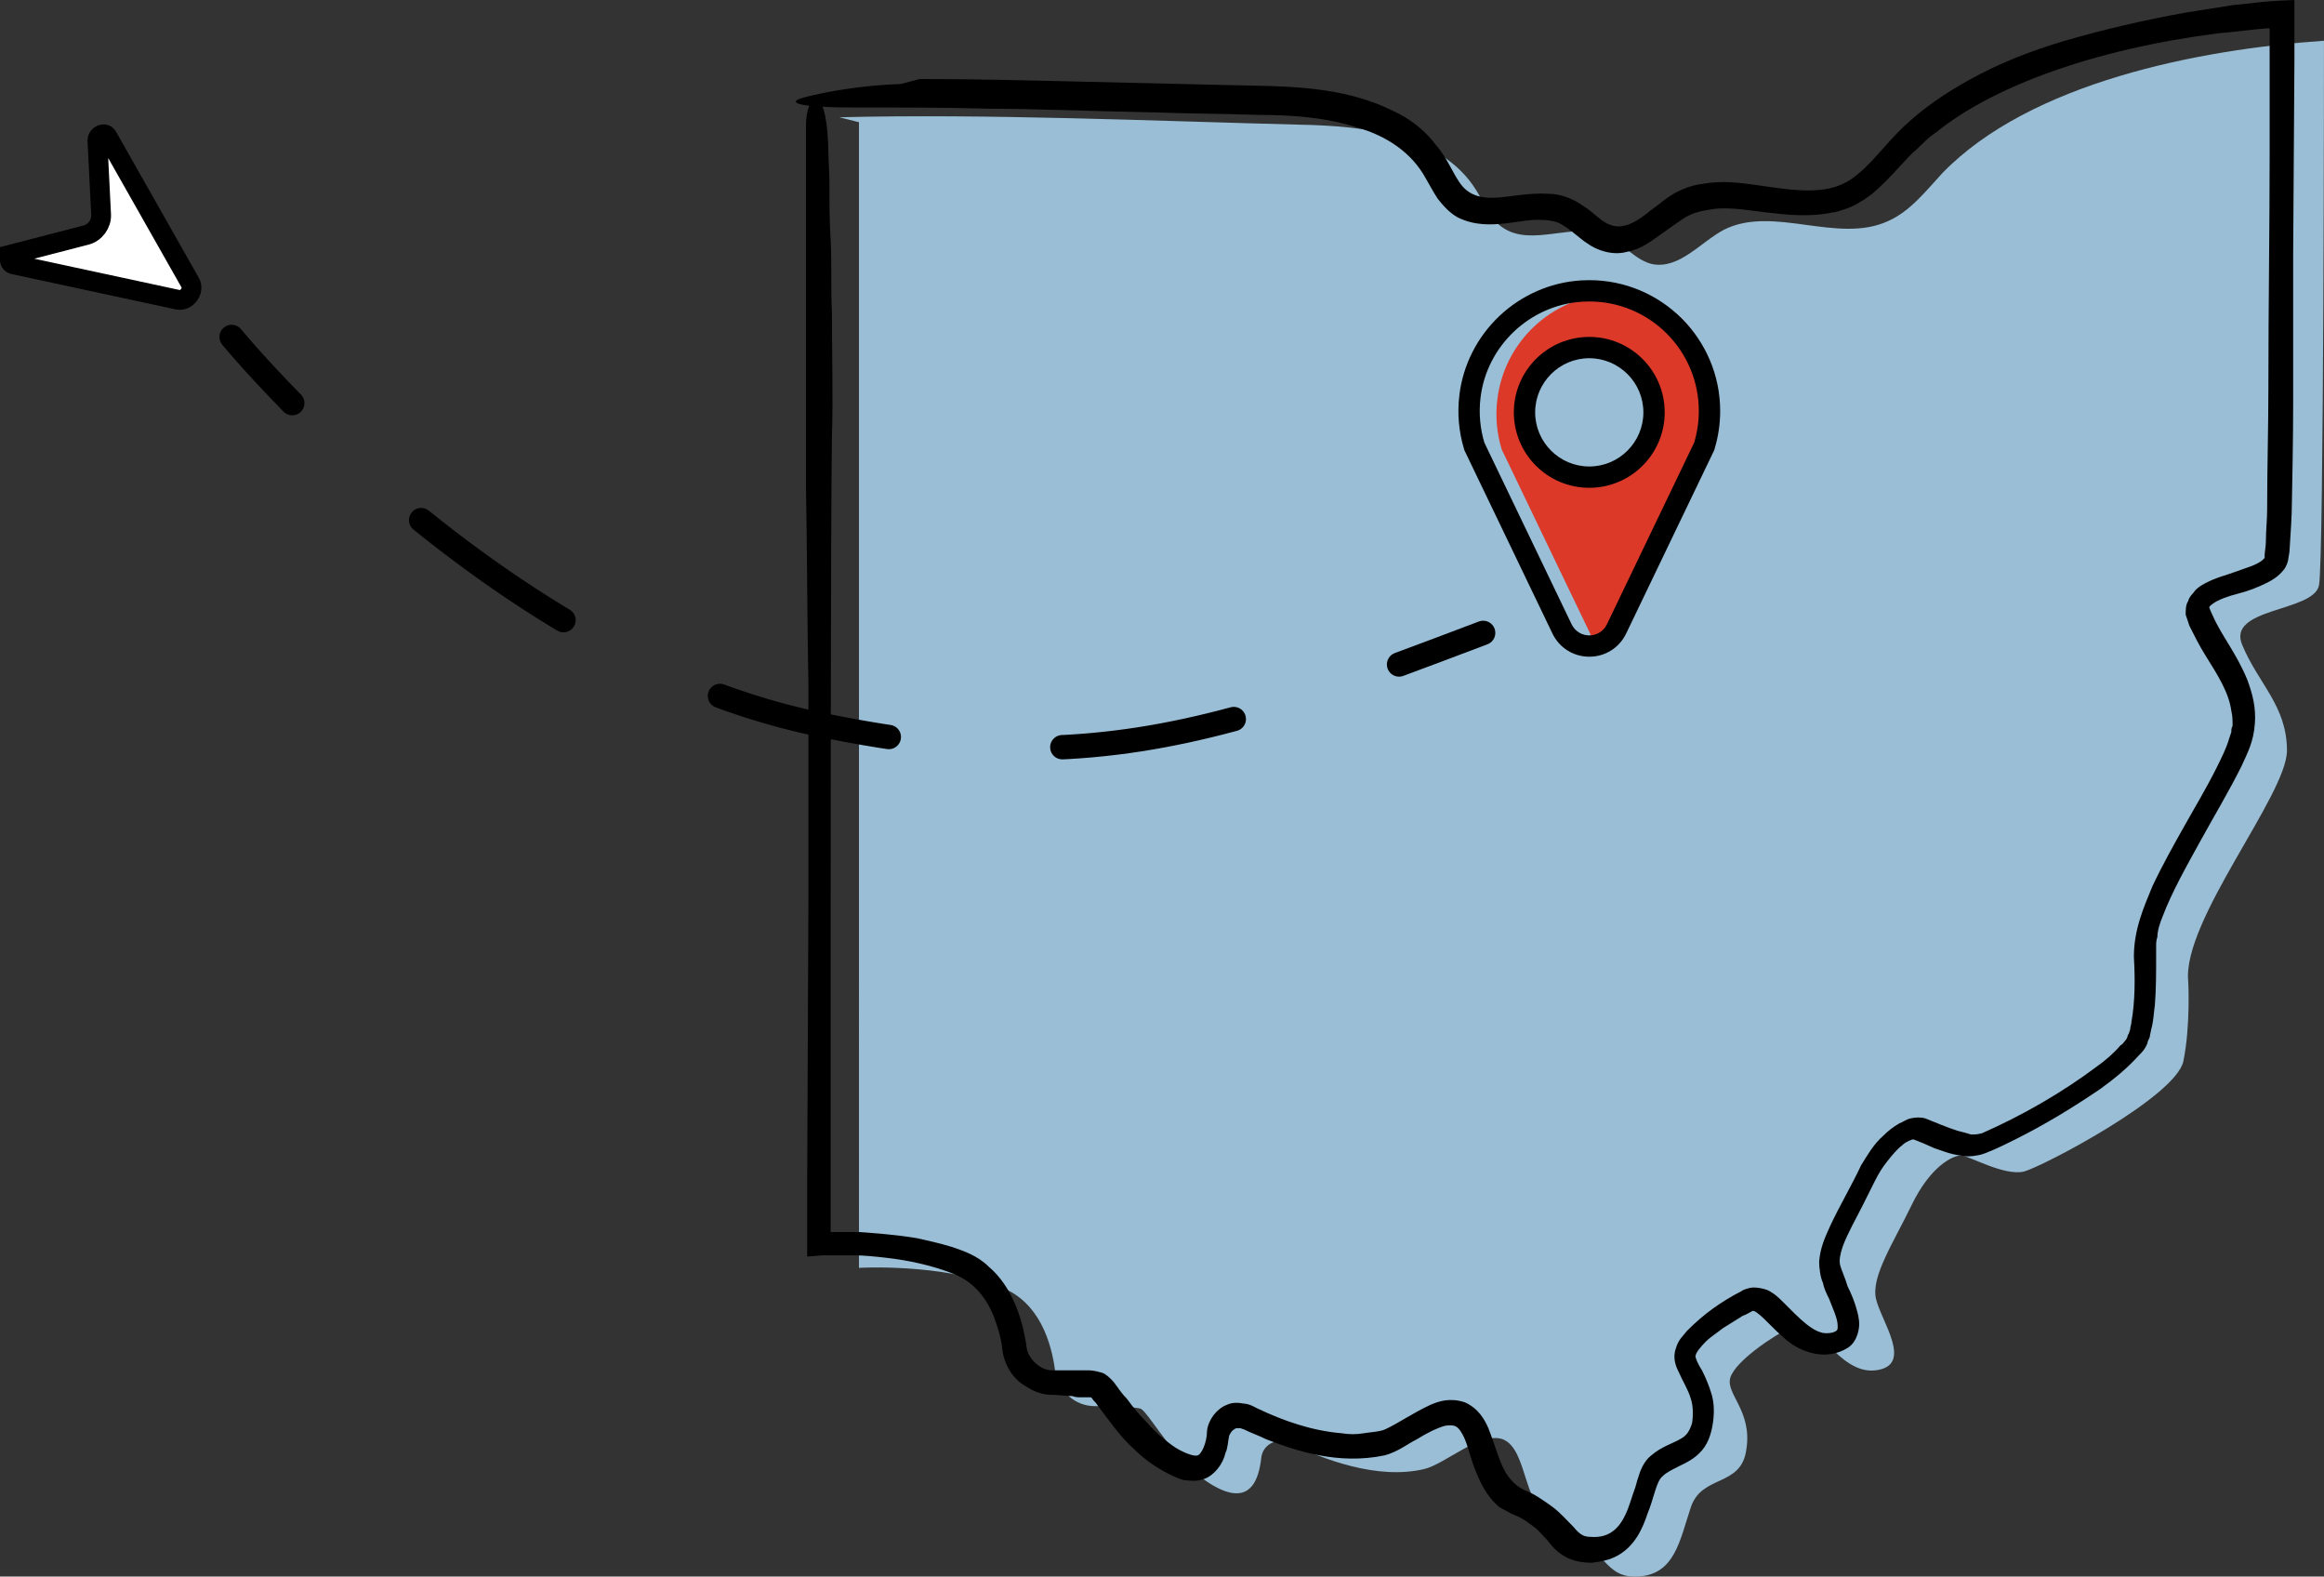 <?xml version="1.0" encoding="UTF-8"?>
<svg id="Layer_2" data-name="Layer 2" xmlns="http://www.w3.org/2000/svg" viewBox="0 0 763.53 517.83">
  <rect x="0" y="0" width="763.53" height="517.83" fill="#333333" stroke="none"/>
  <defs>
    <style>
      .cls-1 {
        fill: #99bed5;
      }

      .cls-2, .cls-3 {
        fill: none;
        stroke-linecap: round;
        stroke-width: 8px;
      }

      .cls-2, .cls-3, .cls-4 {
        stroke: #000;
        stroke-miterlimit: 10;
      }

      .cls-3 {
        stroke-dasharray: 0 0 57.2 57.2;
      }

      .cls-4 {
        fill: #fff;
        stroke-width: 6.5px;
      }

      .cls-5 {
        fill: #dc3929;
      }
    </style>
  </defs>
  <g id="Layer_1-2" data-name="Layer 1">
    <g id="ohio">
      <path class="cls-1" d="m275.75,38.52c48.25-1.22,103.39,1.22,151.24,2.43,21.49.41,46.63,3.24,57.98,21.49,2.84,4.46,4.46,9.33,8.51,12.16,9.73,6.89,23.52-2.03,34.46,2.84,5.27,2.43,9.33,8.11,15,9.33,8.92,1.62,15.81-7.3,23.52-11.35,16.22-8.11,37.3,4.87,53.93-2.84,7.3-3.24,12.57-10.14,17.84-15.81,28.79-29.6,83.93-40.55,125.29-43.39,0,0,0,169.89-1.62,178.81-1.62,8.92-30.82,7.3-25.14,19.87,5.27,12.57,14.6,19.87,14.6,34.46s-34.46,55.95-32.44,75.82c0,0,.81,14.6-1.62,26.36-2.84,11.76-46.22,34.46-52.31,36.09-6.49,1.62-18.25-5.27-20.68-5.27-2.84,0-10.14,3.65-16.22,16.22-6.08,12.57-13.38,23.52-11.76,30.82,1.62,7.3,12.57,21.9,0,23.52s-19.87-18.25-27.17-14.6c-7.3,3.65-19.06,11.76-20.68,17.03s7.3,10.95,5.27,23.52c-1.62,12.57-14.6,8.11-18.25,19.06-3.65,10.95-5.27,21.9-17.03,22.71-11.76.81-10.14-8.92-26.36-16.22-12.16-5.27-9.73-25.14-18.25-28.79-7.3-2.84-19.06,8.11-25.95,9.73-15.41,3.65-33.25-3.24-44.2-8.51-4.05-2.03-8.92.41-9.33,4.87-.81,6.89-3.24,13.79-11.76,10.95-14.6-5.27-25.14-26.36-27.98-27.17-1.22-.41-8.51-.81-15-.81s-11.76-4.87-12.97-11.35c-1.22-9.73-5.27-22.71-17.44-27.57-19.87-8.11-47.03-6.49-47.03-6.49V40.14"/>
      <path d="m302.11,25.95c17.03,0,33.65.41,50.68.81l52.31,1.22c17.03.41,35.68,0,52.71,8.51,5.27,2.43,10.14,6.08,13.79,10.95,4.05,4.46,6.08,10.54,8.92,13.79,2.84,3.24,6.89,4.05,11.76,3.65,4.87-.41,10.54-1.62,16.62-1.22,3.65,0,8.11,1.62,11.35,4.05,3.24,2.03,5.27,4.46,7.7,5.68,2.43,1.22,4.46,1.22,6.89.41s5.27-2.84,7.7-4.87c2.43-1.62,4.46-3.65,7.3-5.27,2.84-1.62,6.08-2.84,9.33-3.24,6.49-1.22,12.57-.41,18.25.41,11.35,1.62,22.71,3.65,30.82-2.03,6.08-4.05,10.95-11.35,17.44-17.44,6.49-6.08,13.79-10.95,21.08-15,10.14-5.68,20.68-9.73,31.63-12.97,12.57-3.65,26.36-6.89,40.14-9.33,5.27-.81,10.14-1.62,15.41-2.43,5.68-.41,8.11-1.22,19.87-1.62v19.87l-.41,63.25v49.06c0,1.22,0,12.97-.41,32.44,0,4.87-.41,10.14-.81,16.62l-.41,2.43c0,.81-.81,2.84-1.62,3.65-1.62,2.03-3.65,3.24-5.27,4.05-3.24,1.62-6.49,2.84-9.73,3.65-3.24.81-6.49,2.03-8.11,3.24-1.22.81-1.22,1.22-1.22,1.22,0,0,.41,1.22,1.22,2.84,2.84,6.49,7.7,12.16,11.35,21.08,1.62,4.46,2.84,8.92,2.43,14.19-.41,6.08-2.43,9.73-4.46,14.19-4.05,8.11-8.92,16.22-13.38,24.33-4.46,8.11-9.33,16.62-12.57,25.14-.81,2.03-1.62,4.46-1.62,6.49-.41,1.22-.41,2.03-.41,3.24v3.24c0,5.27,0,10.54-.41,15.81-.41,2.84-.41,5.27-1.22,8.11l-.41,2.03c0,.81-.81,1.62-.81,2.43-.81,2.03-1.62,2.84-2.84,4.05-4.05,4.46-8.11,7.7-12.57,10.95-8.92,6.08-18.25,11.76-27.98,16.62-2.43,1.22-4.87,2.43-7.7,3.65-1.22.41-2.43,1.22-4.87,1.62-2.03.41-4.05.41-5.68,0-3.24-.41-6.08-1.62-8.51-2.43l-3.65-1.62c-1.22-.41-2.84-1.22-3.24-1.22h0c-.41,0-.81.41-1.22.41-.81.41-1.62.81-2.43,1.62-1.62,1.22-3.24,3.24-4.87,5.27-1.62,2.03-2.84,4.05-4.05,6.49l-3.65,7.3c-2.43,4.87-5.27,9.73-6.89,14.19-.81,2.43-1.22,4.46-.81,6.08.41,1.62,1.62,4.05,2.43,6.89,1.22,2.43,2.43,5.27,3.24,8.51.41,1.62.81,3.65.41,5.68-.41,2.43-1.62,4.87-3.65,6.08-7.3,4.46-15.41,1.22-19.87-2.43-2.43-2.03-4.46-4.05-6.08-5.68s-3.65-3.65-4.87-4.05h-.41c-.81.41-2.03,1.22-3.24,1.62-2.03,1.22-4.46,2.84-6.49,4.05-2.03,1.62-4.05,2.84-5.68,4.46-1.62,1.62-3.24,3.65-3.24,4.46-.41,0,.41,2.43,2.03,4.87,1.22,2.43,2.43,5.27,3.24,8.11.81,2.84.81,6.08.41,8.92s-1.22,6.49-3.65,9.33c-2.43,2.84-5.27,4.05-7.7,5.27s-4.05,2.03-5.27,3.24c-2.03,1.62-2.84,7.3-4.87,12.16-1.62,4.87-4.05,10.54-9.73,13.79-2.84,1.62-5.68,2.03-8.51,2.43-2.84,0-6.08-.41-8.92-2.03s-4.46-3.65-5.68-5.27c-1.62-1.62-2.84-3.24-4.46-4.46s-3.24-2.43-4.87-3.24l-2.84-1.22c-1.22-.81-2.43-1.22-3.65-2.03-4.46-3.65-6.49-8.51-8.11-12.57-1.62-4.05-2.43-8.51-4.05-11.35s-2.43-3.24-5.68-2.84c-2.84.81-6.08,2.43-9.33,4.46-3.24,1.62-6.08,4.05-10.54,5.27-7.7,1.62-15,1.22-21.49,0s-12.16-3.24-17.44-5.27c-2.43-1.22-4.87-2.03-7.3-3.24l-1.22-.41h-.81c-.41,0-.81,0-1.22.41-.81.41-1.22,1.22-1.62,2.03-.41,1.62-.41,4.05-1.22,5.68-.81,3.65-3.65,7.3-6.89,8.51s-5.68.41-6.89.41c-2.84-.81-10.14-4.05-16.22-10.14-3.24-2.84-6.08-6.49-8.51-9.73-1.22-1.62-2.43-3.24-3.65-4.87-.41-.81-1.22-1.22-1.62-2.03l-.41-.41h-2.84c-1.22,0-2.43,0-3.24-.41-2.43,0-4.46-.41-6.89-.41-3.24,0-6.08-1.22-8.51-2.84-4.46-2.43-7.3-7.7-7.7-12.57-.41-3.65-1.62-7.3-2.84-10.54-2.84-6.89-7.3-11.76-14.19-14.19-6.49-2.43-13.79-4.05-21.08-4.87-3.65-.41-7.3-.81-10.95-.81h-9.73l-5.27.41v-24.73l.41-94.47v-67.71c-.41-21.9-.41-44.2-.81-66.09V41.36c0-10.54,6.49-15,7.3,6.08,0,4.05.41,8.51.41,12.57,0,6.89,0,12.57.41,19.06.41,7.7,0,15.81.41,23.52,0,13.79.41,27.57,0,40.95-.41,32.44-.41,136.64-.41,156.92v104.21-2.84c0-1.22,0-.81,0,.41v2.43h9.33c5.27.41,11.76.81,19.06,2.03,3.65.81,7.3,1.62,11.35,2.84,3.65,1.22,8.51,2.84,12.16,6.49,7.7,6.49,11.35,17.44,12.57,27.17.81,3.24,4.05,6.49,7.7,6.89h11.76c1.62,0,2.43,0,5.27.81,1.22.41,2.43,1.62,3.24,2.43s1.22,1.62,1.62,2.03c.81,1.22,2.03,2.84,3.24,4.05,2.03,2.84,4.46,5.68,6.89,8.11,2.43,2.84,5.27,5.27,8.11,7.3s6.89,3.65,8.11,3.24c1.22,0,3.24-4.05,3.24-8.11.41-3.65,3.24-7.3,6.49-8.51,1.62-.81,3.65-.81,5.68-.41.81,0,2.03.41,2.84.81l1.62.81c8.51,4.05,17.84,7.3,27.57,8.11,2.43.41,4.87.41,7.3,0s4.87-.41,6.89-1.22c4.46-2.03,8.92-5.27,15-8.11,2.84-1.22,6.49-2.43,11.35-.81,4.46,2.03,6.49,5.68,7.7,8.51,2.43,6.08,3.65,11.76,6.49,15.81,1.62,2.03,2.84,3.24,5.27,4.46,3.24,1.22,6.08,3.24,8.92,5.27s5.27,4.87,7.3,6.89c2.03,2.43,3.24,3.24,5.68,3.24,5.27.41,8.92-2.03,11.35-7.3,1.22-2.43,2.03-5.68,3.24-8.92.41-1.62.81-2.84,1.62-5.27.81-2.03,2.03-4.05,3.65-5.27,3.24-2.84,7.3-4.05,9.33-5.27,2.43-1.22,3.24-2.84,4.05-5.27.41-2.43.41-5.68-.41-8.11-.81-2.84-2.43-5.27-4.05-8.92-.81-1.62-2.03-4.46-.81-7.7.81-2.84,2.43-4.05,3.65-5.68,2.84-2.84,5.68-5.27,8.51-7.3s6.08-4.05,9.33-5.68c.41-.41,2.43-1.22,4.05-1.22s3.24.41,4.46.81c2.43,1.22,3.65,2.43,5.27,4.05,5.27,5.27,10.14,10.54,14.6,10.14,1.22,0,2.43-.41,2.84-.81s.41-.41.41-1.62c0-2.43-1.62-5.68-2.84-8.92-.81-1.62-1.62-3.24-2.03-5.27-.81-1.62-1.22-4.87-1.22-6.89.41-4.87,2.03-8.11,3.65-11.76,3.24-6.89,6.89-12.97,10.14-19.87,2.03-3.24,4.05-6.89,7.3-9.73,1.62-1.62,3.24-2.84,5.27-4.05,1.22-.41,2.03-1.22,3.65-1.62s3.65-.41,4.87,0c4.05,1.62,6.89,2.84,10.54,4.05,1.62.41,3.24.81,4.46,1.22,1.62,0,2.03,0,3.65-.41,12.97-5.68,26.36-13.38,37.71-21.9,2.84-2.03,5.68-4.46,7.7-6.89.81-.41,1.22-1.22,1.62-1.62s.81-1.22.81-1.62.41-.41.41-.81l.41-1.22c0-.81.41-1.62.41-2.43,1.22-6.89,1.22-14.19.81-21.49,0-8.92,3.24-16.22,6.08-23.11,3.24-6.89,6.89-13.38,10.54-19.87,3.65-6.49,7.3-12.57,10.54-19.06,1.62-3.24,3.24-6.49,4.05-9.33l.81-2.43c0-.81,0-1.22.41-2.03,0-1.62,0-3.24-.41-4.87-.81-6.08-4.46-11.76-8.51-18.25-2.03-3.24-3.65-6.49-5.27-9.73-.41-1.22-.81-2.43-1.22-3.65,0-1.62,0-3.24.81-4.46.41-1.62,1.62-2.43,2.43-3.65.81-.81,2.03-1.62,2.84-2.03,3.65-2.03,7.3-2.84,10.54-4.05s6.49-2.03,8.51-3.65q.41-.41.81-.81h0v-.81c0-1.22.41-2.84.41-4.87,0-3.24.41-6.89.41-10.14,0-13.79.41-27.17.41-40.55,0-26.36.41-51.9.41-76.23V9.33h-1.22c-5.27.41-10.54,1.22-15.81,1.62-40.95,5.27-73.8,17.44-92.45,32.44-2.43,1.62-4.46,3.65-6.49,5.68-2.03,1.62-3.65,3.65-5.27,5.27-3.24,3.65-6.49,6.89-9.33,9.33-3.24,2.43-6.08,4.05-8.51,4.87s-3.65,1.22-4.46,1.22c-7.7,1.62-15,.81-21.9,0-6.89-.81-13.38-2.03-19.06-.81-2.84.41-5.68,1.22-8.11,2.84s-5.27,3.65-8.11,5.68-6.08,4.46-10.54,5.27c-4.46,1.22-9.73-.41-12.97-2.84-2.03-1.22-5.27-4.46-8.92-6.49-1.62-.81-4.05-1.22-7.3-1.22s-6.89.81-10.95,1.22-9.73.81-15.41-2.03c-2.84-1.62-4.87-4.05-6.49-6.08-1.62-2.43-2.84-4.87-4.05-6.89-4.46-8.11-12.57-13.79-22.71-16.62-10.14-3.24-21.08-4.05-32.44-4.05-11.35-.41-22.71-.41-33.25-.81-21.49-.41-40.55-1.22-54.33-1.22-14.6-.41-29.19-.41-43.79-.41-4.46,0-9.33,0-13.79-.41-6.89-.41-8.51-1.62-4.05-2.84,7.7-2.03,19.46-4.05,32.03-4.46l6.08-1.62h0Z"/>
    </g>
    <g>
      <g>
        <path class="cls-2" d="m487.27,207.88c-9.7,3.67-18.86,7.14-27.62,10.37"/>
        <path class="cls-3" d="m405.35,236.18c-41.87,11.28-80.1,13.44-136.63,1.69-61.94-12.88-116.89-53.69-152.09-85.65"/>
        <path class="cls-2" d="m96.02,132.41c-12.76-12.99-19.92-21.74-19.92-21.74"/>
      </g>
      <g>
        <path class="cls-5" d="m527.14,212.2c-3.86,0-3.29-1.16-4.96-4.63l-28.78-59.89-.08-.26c-1.58-5.24-2.05-10.68-1.39-16.16,2.25-18.91,17.69-33.48,36.72-34.65.83-.05,1.67-.08,2.49-.08,21.78,0,32.49,17.72,32.49,39.49,0,3.87-2.56,7.7-3.68,11.4l1.92.26-28.78,59.89c-1.67,3.47-2.1,4.63-5.96,4.63Zm-1-97.03c-11.73,0-22.28,9.55-22.28,21.28s10.55,19.28,22.28,19.28,19.28-7.55,19.28-19.28-7.55-21.28-19.28-21.28Z"/>
        <path d="m522.14,99.02c19.88,0,35.99,16.12,35.99,35.99,0,3.61-.54,7.1-1.53,10.39l-28.66,59.65c-1.17,2.43-3.49,3.65-5.8,3.65s-4.63-1.22-5.8-3.65l-28.66-59.65c-1.38-4.59-1.89-9.57-1.27-14.74,2.03-17.1,16.27-30.52,33.46-31.57.76-.05,1.52-.07,2.27-.07m0,61.2c13.68,0,24.78-11.09,24.78-24.78s-11.09-24.78-24.78-24.78-24.78,11.09-24.78,24.78,11.09,24.78,24.78,24.78m0-68.2c-.9,0-1.81.03-2.7.08-9.95.61-19.46,4.75-26.79,11.66-7.33,6.91-12.02,16.17-13.19,26.07-.71,5.97-.2,11.88,1.52,17.59l.16.52.24.49,28.66,59.65c2.26,4.7,6.9,7.62,12.11,7.62s9.85-2.92,12.11-7.62l28.66-59.65.24-.49.16-.52c1.21-4.02,1.83-8.2,1.83-12.41,0-23.71-19.29-42.99-42.99-42.99h0Zm0,61.2c-9.8,0-17.78-7.98-17.78-17.78s7.98-17.78,17.78-17.78,17.78,7.98,17.78,17.78-7.98,17.78-17.78,17.78h0Z"/>
      </g>
    </g>
    <path class="cls-4" d="m4.79,83.29l23.54-6.1c2.89-.75,5.04-3.67,4.89-6.65l-1.21-24.29c-.09-1.89,2.38-2.97,3.26-1.42l27.22,48.02c1.48,2.61-1.17,6.22-4.11,5.59l-53.96-11.62c-1.74-.38-1.46-3.05.38-3.53Z"/>
  </g>
</svg>
